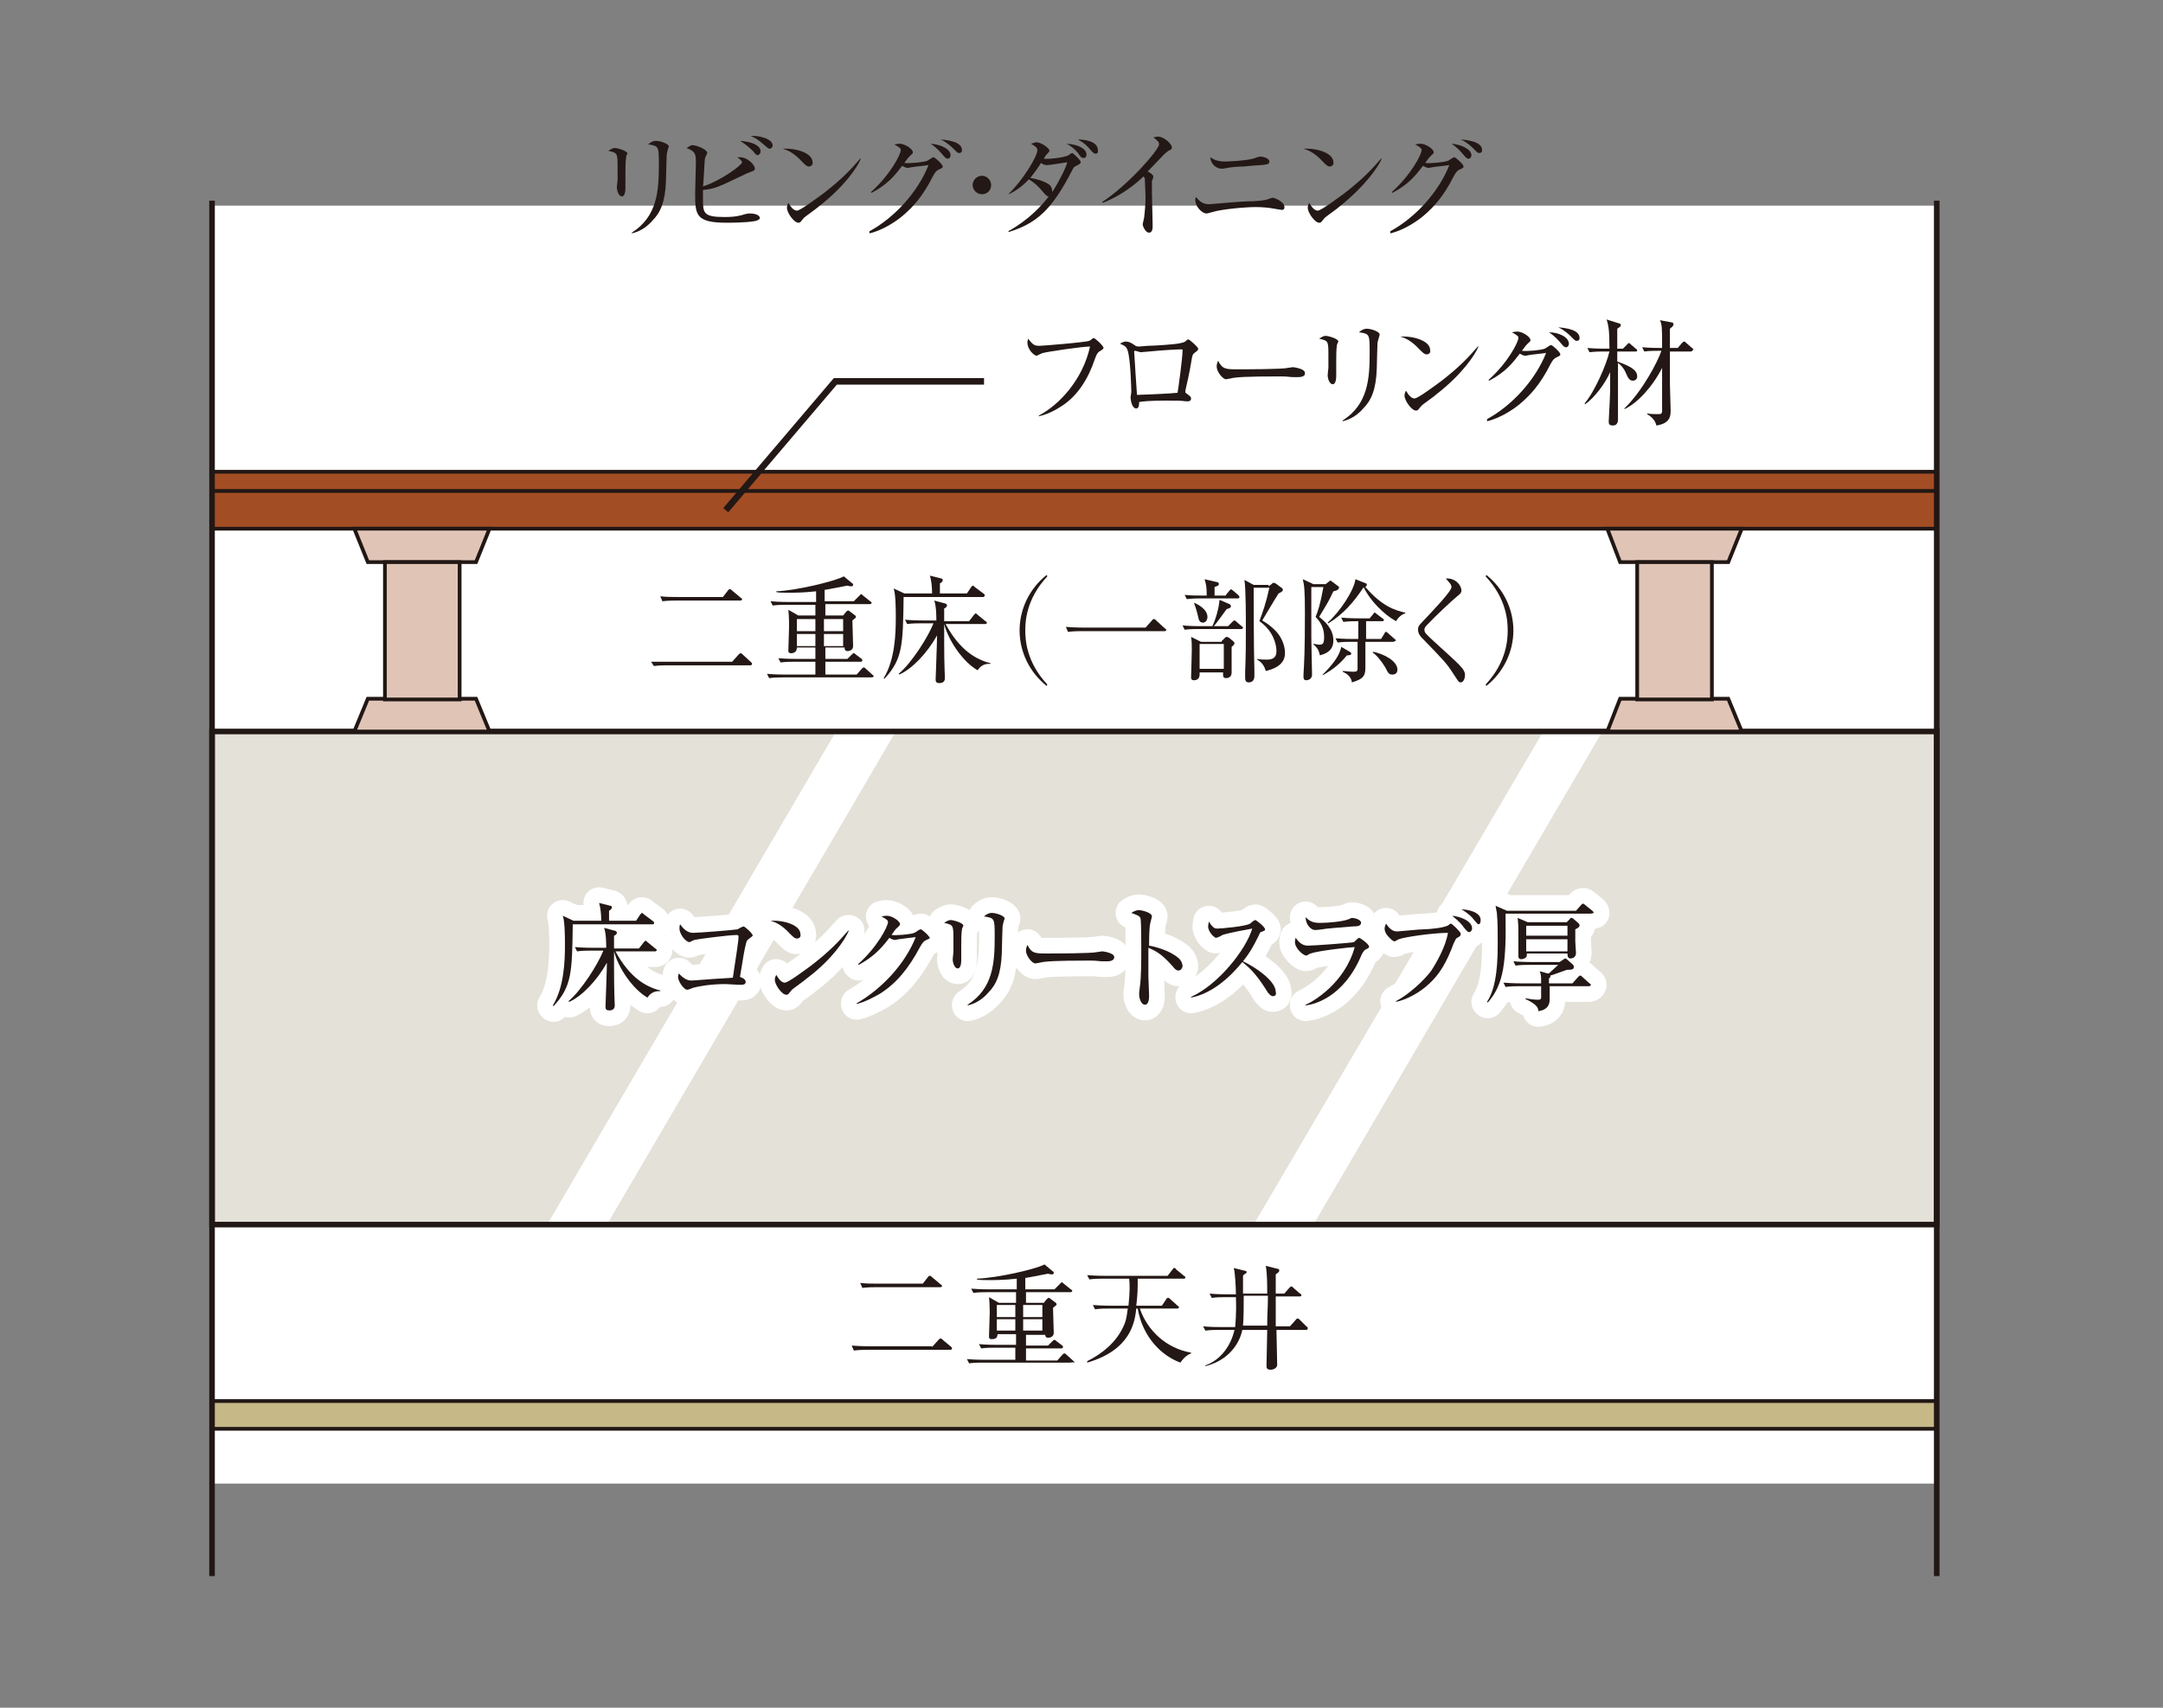 <?xml version="1.0" encoding="utf-8"?>
<!-- Generator: Adobe Illustrator 26.5.3, SVG Export Plug-In . SVG Version: 6.00 Build 0)  -->
<svg version="1.1" xmlns="http://www.w3.org/2000/svg" xmlns:xlink="http://www.w3.org/1999/xlink" x="0px" y="0px"
	 viewBox="0 0 304 240" style="enable-background:new 0 0 304 240;" xml:space="preserve">
<rect x="0" y="0" width="304" height="240" fill="#808080" stroke="none"/>
<style type="text/css">
	.st0{fill:#231815;}
	
		.st1{clip-path:url(#SVGID_00000181767123341293690670000017132052730854718338_);fill:url(#SVGID_00000105387874245896956360000003638859306941522311_);}
	
		.st2{clip-path:url(#SVGID_00000103264164917883859800000017572368211369160353_);fill:url(#SVGID_00000136400448354240376300000016422604407851314864_);}
	
		.st3{clip-path:url(#SVGID_00000124868238702549786410000005554843281865394832_);fill:url(#SVGID_00000119117800197632605980000006670224412796955276_);}
	.st4{fill:#D2D1C3;}
	.st5{fill:#815532;}
	.st6{fill:url(#);}
	.st7{fill:#FFFFFF;}
	.st8{fill:none;stroke:#231815;stroke-width:1.226;}
	.st9{fill:#D2D3D3;}
	.st10{fill:none;stroke:#231815;stroke-width:0.918;}
	.st11{fill:none;stroke:#231815;stroke-width:1.833;}
	.st12{fill:#E5E5E6;}
	.st13{fill:none;stroke:#231815;stroke-width:0.612;}
	.st14{fill:none;stroke:#5D5856;stroke-width:0.735;stroke-miterlimit:10;}
	.st15{fill:url(#SVGID_00000003103226982335217990000006981343855337425588_);stroke:#231815;stroke-width:0.612;}
	.st16{fill:url(#SVGID_00000130622297023054400470000006152846180145586072_);stroke:#231815;stroke-width:0.612;}
	.st17{fill:url(#SVGID_00000145767458025342091840000015740175905762227631_);stroke:#231815;stroke-width:0.612;}
	.st18{fill:none;stroke:#231815;stroke-width:1.058;stroke-miterlimit:10;}
	.st19{fill:#FBEBD9;}
	.st20{fill:none;stroke:#211714;stroke-width:0.606;}
	.st21{fill:#C6E4E2;}
	.st22{fill:#FAE4C4;}
	.st23{fill:#C5D2E9;}
	.st24{fill:#E3DFE5;}
	.st25{fill:#ABA3AF;}
	.st26{fill:#EFEEEE;}
	.st27{fill:#DDD6DB;}
	.st28{fill:#C6BECA;}
	.st29{fill:#D1E3F3;}
	.st30{fill:none;}
	.st31{fill:#AAB6CA;}
	.st32{fill:#FBE9D1;}
	.st33{fill:#D2E9E7;}
	.st34{fill:#D2AC76;}
	.st35{fill:#70AAA9;}
	.st36{fill:#D5BBBA;}
	.st37{fill:#F5D39E;}
	.st38{fill:#9ED0CE;}
	.st39{fill:#FCEBE2;}
	.st40{fill:none;stroke:#231815;stroke-width:0.714;}
	.st41{fill:#E4E1D9;}
	.st42{fill:none;stroke:#211714;stroke-width:0.523;}
	.st43{fill:#A34D24;}
	.st44{fill:#C6B887;}
	.st45{fill:none;stroke:#231815;stroke-width:0.918;}
	.st46{fill:none;stroke:#211714;stroke-width:0.784;}
	.st47{fill:#E0C5B7;}
	.st48{fill:none;stroke:#FFFFFF;stroke-width:4.407;stroke-linejoin:round;}
	.st49{fill:#D2D2D3;stroke:#231815;stroke-width:0.349;}
	.st50{fill:url(#SVGID_00000096764473962958125110000009145851120057180839_);}
	.st51{fill:url(#SVGID_00000000939175534967537380000005043457597953311914_);}
	.st52{fill:url(#SVGID_00000051383707522463905410000005016852886596938157_);}
	.st53{fill:url(#SVGID_00000152957161624533886720000009877591159042131378_);}
	.st54{fill:url(#SVGID_00000016762103944756248220000011324461973508417678_);}
	.st55{fill:url(#SVGID_00000177485081089833198630000016237822941467629733_);}
	.st56{fill:url(#SVGID_00000157996396573802428260000010975737298584919444_);}
	.st57{fill:url(#SVGID_00000068644676760529524550000007908564837427729550_);}
	.st58{fill:url(#SVGID_00000078737483609480233370000009837289229961606544_);}
	.st59{fill:url(#SVGID_00000121274706696694438020000006002426821539881135_);}
	.st60{fill:url(#SVGID_00000116954606669776207350000004023877382429037961_);}
	.st61{fill:url(#SVGID_00000015344414152533330550000009355922676708652702_);}
	.st62{fill:url(#SVGID_00000116938907312425493180000006634760720474464148_);}
	.st63{fill:url(#SVGID_00000053526525988913055580000001362460129895752860_);}
	.st64{fill:url(#SVGID_00000054242973187881785240000017277965604472626842_);}
	.st65{fill:url(#SVGID_00000180369058600580414930000010440308705202053020_);}
	.st66{fill:none;stroke:#4D4947;stroke-width:0.639;}
	.st67{fill:url(#SVGID_00000100359347515260826660000003082520875580696239_);}
	.st68{fill:url(#SVGID_00000039814751628562866810000001201425720556275840_);}
	.st69{fill:url(#SVGID_00000079473063555408282700000006600053054218786220_);}
	.st70{fill:url(#SVGID_00000043450267000013860790000014177182295749351320_);}
	.st71{fill:url(#SVGID_00000135656590525674051660000006768599137537856141_);}
	.st72{fill:url(#SVGID_00000074422796946670589250000006216431037310107053_);}
	.st73{fill:url(#SVGID_00000106143625229475671720000002677958901075958695_);}
	.st74{fill:url(#SVGID_00000165956571423881660720000006774212886473481617_);}
	.st75{fill:url(#SVGID_00000111175867013961183410000000667780005758312091_);}
	.st76{fill:url(#SVGID_00000008844126735578115240000014573674408558001813_);}
	.st77{fill:url(#SVGID_00000166649232721572031190000017017007092996576165_);}
	.st78{fill:url(#SVGID_00000048501119228712755670000007722192800645106576_);}
	.st79{fill:url(#SVGID_00000014620299038943531840000008170143192440383887_);}
	.st80{fill:url(#SVGID_00000040533997538951565160000012084747275292304040_);}
	.st81{fill:url(#SVGID_00000138557871062269039060000009839342813982020238_);}
	.st82{fill:url(#SVGID_00000066493289586067204670000014673797659328284058_);}
	.st83{fill:url(#SVGID_00000059998434155655939240000018290010355126629567_);}
	.st84{fill:url(#SVGID_00000091707674366751021450000004253480810997212310_);}
	.st85{fill:url(#SVGID_00000122683488322155805920000011013421299407614363_);}
	.st86{fill:url(#SVGID_00000011722757877719739960000017888482894617044894_);}
	.st87{fill:url(#SVGID_00000072275229673419424840000005344098049074921356_);}
	.st88{fill:url(#SVGID_00000060744080889082017530000008072510552038696869_);}
	.st89{fill:url(#SVGID_00000159457072831540252030000014416533815458834612_);}
	.st90{fill:url(#SVGID_00000164490300270036502420000007467025698020193449_);}
	.st91{fill:url(#SVGID_00000172417754424806524800000014814235404171997063_);}
	.st92{fill:url(#SVGID_00000091695321773166478050000018262055654947945606_);}
	.st93{fill:url(#SVGID_00000067198558575870033120000001185459955866638241_);}
	.st94{fill:url(#SVGID_00000000920251825417091170000004374096274221868966_);}
	.st95{fill:url(#SVGID_00000050659537614896682840000002037579942444710327_);}
	.st96{fill:url(#SVGID_00000156552004074215037780000006604301186126616495_);}
	.st97{fill:#8F002C;}
	.st98{clip-path:url(#SVGID_00000021108903291146103330000008926844315745768085_);}
	.st99{clip-path:url(#SVGID_00000180350399739939276470000000899671609756320157_);}
	.st100{clip-path:url(#SVGID_00000092430648953847223370000004058100478446950034_);fill:#EFEEEE;}
	.st101{clip-path:url(#SVGID_00000092430648953847223370000004058100478446950034_);fill:none;stroke:#9E9FA0;stroke-width:0.439;}
	.st102{clip-path:url(#SVGID_00000140007592551938578430000014243434381680679611_);}
	.st103{clip-path:url(#SVGID_00000010279282460573821640000006734950105325353600_);fill:#EFEEEE;}
	.st104{clip-path:url(#SVGID_00000010279282460573821640000006734950105325353600_);fill:none;stroke:#9E9FA0;stroke-width:0.439;}
	.st105{fill:none;stroke:#211714;stroke-width:0.695;stroke-linejoin:round;}
	.st106{clip-path:url(#SVGID_00000173883883696843480950000015106268682119721348_);}
	.st107{clip-path:url(#SVGID_00000060004657050082552810000013403401633467260092_);}
	.st108{clip-path:url(#SVGID_00000076571398368739965310000004591711086107099795_);fill:#FFFFFF;}
	.st109{clip-path:url(#SVGID_00000076571398368739965310000004591711086107099795_);fill:none;stroke:#211714;stroke-width:0.439;}
	.st110{clip-path:url(#SVGID_00000176727410092830841150000016364611116288697265_);}
	.st111{clip-path:url(#SVGID_00000127744956831739490500000000083865176162704821_);fill:#FFFFFF;}
	.st112{clip-path:url(#SVGID_00000127744956831739490500000000083865176162704821_);fill:none;stroke:#211714;stroke-width:0.439;}
	.st113{clip-path:url(#SVGID_00000027580998414517350090000015794905564879876524_);}
	.st114{clip-path:url(#SVGID_00000151505246712292459890000014558911382720513426_);fill:#FFFFFF;}
	.st115{clip-path:url(#SVGID_00000151505246712292459890000014558911382720513426_);fill:none;stroke:#211714;stroke-width:0.439;}
	.st116{clip-path:url(#SVGID_00000170992081403424576940000014458843768758413753_);}
	.st117{clip-path:url(#SVGID_00000024723426195734686910000016939853636481557420_);fill:#FFFFFF;}
	.st118{clip-path:url(#SVGID_00000024723426195734686910000016939853636481557420_);fill:none;stroke:#211714;stroke-width:0.439;}
	.st119{fill:none;stroke:#211714;stroke-width:0.695;}
	.st120{clip-path:url(#SVGID_00000042694291560411414350000013610210457443419570_);}
	.st121{clip-path:url(#SVGID_00000152954958194850884210000016045463035772424344_);}
	.st122{clip-path:url(#SVGID_00000014617647949924411690000016341699673862006670_);fill:#EFEEEE;}
	.st123{clip-path:url(#SVGID_00000014617647949924411690000016341699673862006670_);fill:none;stroke:#9E9FA0;stroke-width:0.439;}
	
		.st124{clip-path:url(#SVGID_00000088819963934085262070000018323896257024888966_);fill:url(#SVGID_00000108275453386126126410000002052299908672601788_);}
	.st125{fill:#FCF9CF;}
	
		.st126{clip-path:url(#SVGID_00000150789635620147218170000017131933055118088344_);fill:url(#SVGID_00000168821257414381531760000007504874349129064334_);}
	.st127{fill:none;stroke:#231815;stroke-width:0.784;}
	.st128{fill:#E99213;}
	.st129{fill:#9E9FA0;}
	.st130{fill:none;stroke:#211714;stroke-width:0.543;}
	.st131{fill:#DBDCDC;}
	.st132{fill:none;stroke:#211714;stroke-width:0.489;}
	.st133{fill:#113770;}
</style>
<g id="レイヤー_1">
</g>
<g id="レイヤー_2">
</g>
<g id="レイヤー_3">
	<g>
		<g>
			<rect x="29.6" y="28.9" class="st7" width="242.6" height="179.6"/>
			<rect x="29.8" y="78.8" class="st7" width="242.4" height="87.4"/>
			<rect x="29.8" y="102.8" class="st41" width="242.4" height="69.3"/>
			<rect x="29.8" y="102.8" class="st42" width="242.4" height="69.3"/>
			<rect x="29.8" y="66.3" class="st43" width="242.4" height="8"/>
			<rect x="29.8" y="66.3" class="st42" width="242.4" height="8"/>
			<rect x="29.8" y="196.9" class="st44" width="242.4" height="3.9"/>
			<rect x="29.8" y="196.9" class="st42" width="242.4" height="3.9"/>
			<polygon class="st7" points="85.3,172.1 125.9,102.8 117.5,102.8 76.9,172.1 			"/>
			<polygon class="st7" points="184.6,172.1 225.2,102.8 216.9,102.8 176.2,172.1 			"/>
			<polyline class="st45" points="102,71.7 117.4,53.6 138.3,53.6 			"/>
			<rect x="29.8" y="102.8" class="st46" width="242.4" height="69.3"/>
			<line class="st46" x1="272.2" y1="221.5" x2="272.2" y2="28.2"/>
			<line class="st46" x1="29.8" y1="28.2" x2="29.8" y2="221.5"/>
			<polygon class="st47" points="66.9,79 68.8,74.3 49.8,74.3 51.7,79 			"/>
			<polygon class="st42" points="66.9,79 68.8,74.3 49.8,74.3 51.7,79 			"/>
			<polygon class="st47" points="51.7,98.2 49.8,102.8 68.8,102.8 66.9,98.2 			"/>
			<polygon class="st42" points="51.7,98.2 49.8,102.8 68.8,102.8 66.9,98.2 			"/>
			<rect x="54.1" y="79" class="st47" width="10.5" height="19.3"/>
			<rect x="54.1" y="79" class="st42" width="10.5" height="19.3"/>
			<polygon class="st47" points="242.9,79 244.8,74.3 225.9,74.3 227.7,79 			"/>
			<polygon class="st42" points="242.9,79 244.8,74.3 225.9,74.3 227.7,79 			"/>
			<polygon class="st47" points="227.7,98.2 225.9,102.8 244.8,102.8 242.9,98.2 			"/>
			<polygon class="st42" points="227.7,98.2 225.9,102.8 244.8,102.8 242.9,98.2 			"/>
			<rect x="230.1" y="79" class="st47" width="10.5" height="19.3"/>
			<rect x="230.1" y="79" class="st42" width="10.5" height="19.3"/>
			<line class="st42" x1="272.2" y1="69" x2="29.8" y2="69"/>
			<g>
				<path class="st0" d="M154.5,49.4c-0.3,0.2-0.4,0.5-0.6,1c-0.9,2.7-2.4,5.3-4.9,6.8c-1.4,0.9-2.5,1.2-3,1.3l0-0.1
					c2.9-1.5,6.2-5.1,7.2-9.7c-1.1,0-5.8,0.7-6.6,0.9c-0.1,0-0.9,0.4-0.9,0.4c-0.3,0-1.3-0.8-1.3-1.9c0-0.2,0.1-0.4,0.1-0.5
					c0.7,0.9,0.9,1,1.6,1c0.5,0,6.5-0.5,7-0.7c0.1,0,0.5-0.4,0.6-0.4c0.2,0,1.4,1.1,1.4,1.4C155,49.1,155,49.1,154.5,49.4z"/>
				<path class="st0" d="M168,49.5c-0.4,0.3-0.4,0.3-0.6,1.5c-0.2,1.3-0.6,3-0.8,3.9c0,0,0,0.1,0,0.2c0,0.1,0,0.1,0.3,0.3
					c0.4,0.3,0.5,0.4,0.5,0.6c0,0.4-0.4,0.4-0.4,0.4c-0.1,0-0.2,0-0.3,0c-0.8-0.1-1.1-0.1-2.9-0.1c-2,0-3.2,0.1-3.7,0.2
					c0,0.3,0,0.9-0.4,0.9c-0.6,0-0.8-1.1-0.8-1.6c0-0.1,0.1-0.6,0.1-0.7c0-0.4-0.1-4.5-0.5-5.8c-0.2-0.6-0.4-0.7-1.1-1
					c0.2-0.1,0.5-0.3,0.8-0.3c0.4,0,0.7,0.1,1.4,0.6c0.2,0.1,0.4,0.1,0.5,0.1c0.2,0,1-0.1,1.2-0.1c0.8,0,4.1-0.2,4.7-0.4
					c0.5-0.1,0.6-0.2,0.8-0.4c0.1-0.1,0.2-0.1,0.2-0.1c0.2,0,1.4,1.1,1.4,1.3C168.4,49.2,168.3,49.3,168,49.5z M166,49.1
					c-0.5,0-2.5,0.1-4.5,0.3c-0.2,0-1,0.1-1.2,0.1c-0.1,0-0.6-0.2-0.8-0.2c0,0-0.1,0-0.1,0.1c0,0.3,0.4,6.1,0.4,6.1
					c0.5,0,5-0.2,5.7-0.3c0.1-0.5,0.7-4.9,0.7-5.9C166.3,49.2,166.2,49.1,166,49.1z"/>
				<path class="st0" d="M182.4,53c-0.1,0-0.5,0-0.6,0c-0.6,0-0.7-0.1-1.8-0.1c-4.9,0-6.4,0.1-7.1,0.3c0,0-0.6,0.1-0.6,0.1
					c-0.4,0-1.3-1-1.3-1.8c0-0.1,0-0.4,0.2-0.8c0.6,1.2,1.1,1.2,2.7,1.2c1.1,0,6.4,0,7.1-0.2c0.1,0,0.6-0.1,0.7-0.1
					c0.1,0,1.7,0.2,1.7,0.8C183.5,53,182.6,53,182.4,53z"/>
				<path class="st0" d="M187.9,48.5c-0.1,0.5-0.1,1.9-0.1,2.4c0,0.3,0,1.6,0,1.9c0,0.2,0,1.2-0.5,1.2c-0.4,0-0.7-0.7-0.7-1.3
					c0-0.2,0.1-0.9,0.1-1c0-0.3,0-0.8,0-1.7c0-2.1,0-2.1-1.3-2.4c0.3-0.2,0.6-0.4,0.9-0.4c0.4,0,1.8,0.4,1.8,0.8
					C188.1,48,187.9,48.4,187.9,48.5z M193.6,48.2c0,0.2-0.1,3-0.1,3.6c-0.1,3-0.8,4.5-1.9,5.6c-1.2,1.4-2.5,1.7-2.9,1.8l0-0.1
					c3.6-2.3,3.8-5.9,3.8-9.6c0-2.5,0-2.6-1.5-2.8c0.2-0.2,0.6-0.5,1.1-0.5c0.6,0,1.8,0.4,1.8,0.8C193.9,47.2,193.6,48,193.6,48.2z"
					/>
				<path class="st0" d="M200.5,49.8c-0.3,0-0.5-0.2-1-0.7c-1.1-1.2-2-1.6-2.7-1.8c1.9-0.1,4.2,0.6,4.2,1.9
					C201.1,49.5,200.9,49.8,200.5,49.8z M201.9,55.4c-0.3,0.3-1.9,1.4-2.1,1.6c-0.1,0.1-0.4,0.5-0.5,0.6c-0.1,0.1-0.2,0.1-0.3,0.1
					c-0.6,0-1.6-1.4-1.6-2.1c0-0.3,0.1-0.5,0.2-0.7c0.4,0.7,0.8,1.1,1.2,1.1c0.5,0,3-1.9,3.7-2.4c2.6-2,3.9-3.4,5.2-4.9l0.1,0
					C207.3,49.9,205.5,52.6,201.9,55.4z"/>
				<path class="st0" d="M209,58.9c3.5-1.9,6.8-5.5,8.3-9.3c-0.6,0.1-1.8,0.2-2.4,0.3c-0.1,0-0.4,0.1-0.5,0.1
					c-0.3,0-0.6-0.2-0.8-0.3c-1,1.3-2,2.6-4.3,3.8l-0.1-0.1c2.7-2.4,4.2-5.3,4.2-5.9c0-0.2,0-0.3-0.9-0.8c0.4-0.1,0.7-0.1,0.8-0.1
					c0.6,0,1.8,0.7,1.8,1.2c0,0.2-0.1,0.2-0.4,0.5c-0.2,0.2-0.3,0.3-0.8,1c0.7,0.1,2.8-0.1,3.2-0.3c0.1,0,0.7-0.5,0.9-0.5
					s1.3,1,1.3,1.3c0,0.1,0,0.2-0.5,0.4c-0.4,0.2-0.5,0.3-0.9,1c-1.4,2.8-2.8,4.3-4.2,5.5c-0.7,0.6-2.6,2-4.7,2.5L209,58.9z
					 M220.5,48.3c0,0.2-0.1,0.5-0.4,0.5c-0.2,0-0.3-0.1-0.5-0.3c-0.6-0.7-1-1.2-1.9-1.8C219.1,46.7,220.5,47.4,220.5,48.3z
					 M222,47.5c0,0.4-0.3,0.4-0.4,0.4c-0.2,0-0.2,0-0.9-0.7c-0.1-0.1-0.8-0.8-1.7-1.2C220.3,46.1,222,46.4,222,47.5z"/>
				<path class="st0" d="M229.9,49.4h-2.6v1.4c1.6,0.6,2.8,1.1,2.8,2.1c0,0.4-0.3,0.6-0.6,0.6c-0.5,0-0.7-0.4-1-1.1
					s-0.7-1.1-1.1-1.4v3.4c0,1.2,0,3.3,0,4.5c0,0.2,0,0.9-0.7,0.9c-0.6,0-0.6-0.3-0.6-0.6c0,0,0.2-3.8,0.2-4.5c0-0.8,0-1.6,0-2.4
					c-0.7,1.6-2.2,3.6-3.5,4.5l-0.1-0.1c1.4-1.6,3.1-5.5,3.5-7.3h-0.9c-0.3,0-1.1,0-1.9,0.1l-0.3-0.6c1,0.1,2,0.1,2.5,0.1h0.6
					c0-2.4-0.1-3.2-0.4-4.1l1.6,0.5c0.4,0.1,0.4,0.2,0.4,0.3c0,0.2-0.1,0.2-0.5,0.5c0,0.5,0,2.4,0,2.8h0.8l0.6-0.6
					c0.1-0.1,0.2-0.2,0.2-0.2c0.1,0,0.2,0.1,0.3,0.2l0.7,0.6c0.1,0.1,0.2,0.1,0.2,0.2C230.1,49.4,230,49.4,229.9,49.4z M237.6,49.4
					h-2.9c0,3.3,0,3.6,0,4.6c0,0.6,0.1,3.1,0.1,3.6c0,0.8,0,1.9-2,2.2c-0.1-0.4-0.3-1-1.3-1.6v-0.1c0.4,0.1,1.2,0.1,1.5,0.1
					c0.4,0,0.5,0,0.6-0.3c0-0.3,0-2,0-2.4c0-1,0-2,0-3.8c-1.3,2.6-3.5,5-5.3,5.8l0-0.1c2.6-2.5,4.8-6.8,5.2-8.1H233
					c-0.4,0-1.2,0-1.9,0.1l-0.3-0.6c1.1,0.1,2.3,0.1,2.5,0.1h0.3c0-2.9,0-3.2-0.3-3.9l1.6,0.3c0.2,0,0.3,0.1,0.3,0.3
					c0,0.1,0,0.2-0.5,0.6c0,0.4,0,2.3,0,2.7h1.1l0.6-0.7c0.1-0.1,0.2-0.2,0.3-0.2c0.1,0,0.1,0,0.3,0.2l0.8,0.7
					c0.1,0.1,0.2,0.1,0.2,0.2C237.8,49.4,237.7,49.4,237.6,49.4z"/>
			</g>
			<g>
				<path class="st0" d="M88,22.1c-0.1,0.5-0.1,1.9-0.1,2.4c0,0.3,0,1.6,0,1.9c0,0.2,0,1.2-0.5,1.2c-0.4,0-0.7-0.7-0.7-1.3
					c0-0.2,0.1-0.9,0.1-1c0-0.3,0-0.8,0-1.7c0-2.1,0-2.1-1.3-2.4c0.3-0.2,0.6-0.4,0.9-0.4c0.4,0,1.8,0.4,1.8,0.8
					C88.1,21.6,88,22,88,22.1z M93.7,21.8c0,0.2-0.1,3-0.1,3.6c-0.1,3-0.8,4.5-1.9,5.6c-1.2,1.4-2.5,1.7-2.9,1.8l0-0.1
					c3.6-2.3,3.8-5.9,3.8-9.6c0-2.5,0-2.6-1.5-2.8c0.2-0.2,0.6-0.5,1.1-0.5c0.6,0,1.8,0.4,1.8,0.8C93.9,20.8,93.7,21.6,93.7,21.8z"
					/>
				<path class="st0" d="M105.9,31.1c-1.2,0.2-3.3,0.2-3.8,0.2c-4.3,0-4.4-1.1-4.4-4.1c0-0.7,0.1-3.6,0.1-4.2c0-1.3,0-1.7-1.3-2.2
					c0.5-0.3,0.6-0.4,0.8-0.4c0.6,0,2.1,0.6,2.1,1.1c0,0.1-0.3,0.6-0.3,0.7c-0.1,0.3-0.2,3.5-0.3,4c2.5-0.8,5.5-3,5.5-3.4
					c0-0.2-0.5-0.6-0.7-0.7c0.2,0,0.2,0,0.4,0c1.1,0,2.1,1.1,2.1,1.6c0,0.2-0.1,0.3-0.7,0.5c-0.2,0.1-0.3,0.1-0.5,0.2
					c-3.8,1.8-4.2,2.1-6.1,2.3c0,0.3,0,0.7,0,1.2c0,2,0,2.6,3,2.6c1.6,0,2.3-0.2,2.9-0.4c0.4-0.1,0.5-0.1,0.7-0.1
					c0.4,0,1.4,0.1,1.4,0.7C106.7,30.9,106.2,31.1,105.9,31.1z M106.5,21.8c-0.2,0-0.3-0.1-0.7-0.6c-0.6-0.6-1.4-1.2-1.8-1.4
					c1.6,0.1,2.9,0.6,2.9,1.5C106.9,21.5,106.7,21.8,106.5,21.8z M108.2,20.9c-0.2,0-0.3-0.1-1-0.7c-0.7-0.6-1-0.8-1.7-1.1
					c0.2,0,0.2,0,0.4,0c0.6,0,2.7,0.3,2.7,1.4C108.6,20.6,108.4,20.9,108.2,20.9z"/>
				<path class="st0" d="M113.7,23.4c-0.3,0-0.5-0.2-1-0.7c-1.1-1.2-2-1.6-2.7-1.8c1.9-0.1,4.2,0.6,4.2,1.9
					C114.3,23.1,114,23.4,113.7,23.4z M115.1,29c-0.3,0.3-1.9,1.4-2.1,1.6c-0.1,0.1-0.4,0.5-0.5,0.6c-0.1,0.1-0.2,0.1-0.3,0.1
					c-0.6,0-1.6-1.4-1.6-2.1c0-0.3,0.1-0.5,0.2-0.7c0.4,0.7,0.8,1.1,1.2,1.1c0.5,0,3-1.9,3.7-2.4c2.6-2,3.9-3.4,5.2-4.9l0.1,0
					C120.5,23.5,118.7,26.2,115.1,29z"/>
				<path class="st0" d="M122.2,32.5c3.5-1.9,6.8-5.5,8.3-9.3c-0.6,0.1-1.8,0.2-2.4,0.3c-0.1,0-0.4,0.1-0.5,0.1
					c-0.3,0-0.6-0.2-0.8-0.3c-1,1.3-2,2.6-4.3,3.8l-0.1-0.1c2.7-2.4,4.2-5.3,4.2-5.9c0-0.2,0-0.3-0.9-0.8c0.4-0.1,0.7-0.1,0.8-0.1
					c0.6,0,1.8,0.7,1.8,1.2c0,0.2-0.1,0.2-0.4,0.5c-0.2,0.2-0.3,0.3-0.8,1c0.7,0.1,2.8-0.1,3.2-0.3c0.1,0,0.7-0.5,0.9-0.5
					s1.3,1,1.3,1.3c0,0.1,0,0.2-0.5,0.4c-0.4,0.2-0.5,0.3-0.9,1c-1.4,2.8-2.8,4.3-4.2,5.5c-0.7,0.6-2.6,2-4.7,2.5L122.2,32.5z
					 M133.6,21.8c0,0.2-0.1,0.5-0.4,0.5c-0.2,0-0.3-0.1-0.5-0.3c-0.6-0.7-1-1.2-1.9-1.8C132.3,20.3,133.6,21,133.6,21.8z
					 M135.2,21.1c0,0.4-0.3,0.4-0.4,0.4c-0.2,0-0.2,0-0.9-0.7c-0.1-0.1-0.8-0.8-1.7-1.2C133.5,19.7,135.2,20,135.2,21.1z"/>
				<path class="st0" d="M138,27.3c-0.7,0-1.3-0.6-1.3-1.3c0-0.7,0.6-1.3,1.3-1.3c0.7,0,1.3,0.6,1.3,1.3
					C139.3,26.8,138.7,27.3,138,27.3z"/>
				<path class="st0" d="M151.3,23.3c-0.3,0.1-0.4,0.2-0.6,0.6c-2.9,5.7-5.1,7.5-8.9,8.7l-0.1-0.1c2.9-1.6,4.7-3.6,5.7-4.9
					c-0.1,0-0.3,0-0.7-0.5c-0.6-0.7-1-1.2-2.1-1.9c-1.1,1.2-2.2,1.8-2.8,2.1l0-0.1c1.9-1.8,4-5.2,4-6.1c0-0.4-0.4-0.6-0.9-0.9
					c0.4-0.1,0.6-0.2,0.8-0.2c0.6,0,1.8,0.8,1.8,1.2c0,0.1-0.1,0.2-0.3,0.4c-0.2,0.2-0.2,0.2-0.5,0.7c0.4,0.1,2.8-0.1,3.5-0.5
					c0,0,0.4-0.3,0.5-0.3c0.1,0,1.2,1,1.2,1.3C151.8,23.1,151.6,23.1,151.3,23.3z M147.2,23.2c-0.2,0-0.5,0-0.9-0.3
					c-0.2,0.4-1,1.5-1.5,2.1c0.6,0.1,1.9,0.4,2.6,0.9c0.3,0.2,0.5,0.6,0.5,1.1c1-1.6,1.9-3.4,2.1-4.2
					C149.4,22.9,147.5,23.2,147.2,23.2z M152.3,22.2c-0.3,0-0.4-0.1-0.8-0.7c-0.5-0.6-1-1-1.6-1.3c1.8,0.1,2.8,0.8,2.8,1.5
					C152.7,22,152.6,22.2,152.3,22.2z M154,21.6c-0.1,0-0.3,0-0.7-0.5c-0.5-0.6-0.9-1-1.8-1.5c0.8,0,2.8,0.2,2.8,1.5
					C154.4,21.4,154.2,21.6,154,21.6z"/>
				<path class="st0" d="M164.2,21.2c-0.1,0.1-0.3,0.2-0.6,0.5c-0.1,0.1-2,2.1-2.3,2.4c0.3,0.1,0.8,0.5,0.8,0.7
					c0,0.1-0.1,0.5-0.2,0.6c0,0.1,0,1.3,0,1.7c0,0.7,0.1,3.9,0.1,4.6c0,0.3,0,1-0.5,1c-0.5,0-0.9-0.9-0.9-1.2c0-0.1,0.2-0.8,0.2-0.9
					c0.1-0.8,0.2-2,0.2-2.9c0-0.6-0.1-2.3-0.1-2.6c0-0.1-0.1-0.2-0.2-0.3c-1,1-3.1,2.7-5.7,3.7l-0.1-0.1c3.8-2.5,8-7.4,8-8.1
					c0-0.4-0.2-0.5-0.8-1c0.2,0,0.4-0.1,0.6-0.1c1,0,2,1.1,2,1.5C164.7,20.9,164.7,21,164.2,21.2z"/>
				<path class="st0" d="M180.2,29.5c0,0-0.8-0.1-1.3-0.2c-0.5-0.1-1.5-0.2-2.4-0.2c-1.5,0-4.8,0.3-6.1,0.7
					c-0.7,0.2-0.7,0.2-0.9,0.2c-0.4,0-1.5-0.8-1.5-1.9c0-0.2,0-0.3,0.1-0.4c0.6,0.7,1,1,1.9,1c0.1,0,4.5-0.4,5.3-0.4
					c1,0,2.4-0.1,2.9-0.3c0.5-0.2,0.6-0.2,0.7-0.2c0.3,0,1.6,0.6,1.6,1.2C180.6,29.3,180.4,29.5,180.2,29.5z M177.3,23.2
					c-0.4,0-1.6,0.1-2.5,0.2c-0.9,0-1.9,0.1-2.9,0.3c-0.1,0-0.2,0-0.3,0c-0.4,0-1.4-0.4-1.5-1.6c0.3,0.2,0.9,0.6,2,0.6
					c0.5,0,2.9-0.1,4-0.4c0.1,0,0.8-0.3,1-0.3c0.3,0,1.3,0.2,1.3,0.7C178.4,23.1,178.1,23.1,177.3,23.2z"/>
				<path class="st0" d="M186.9,23.4c-0.3,0-0.5-0.2-1-0.7c-1.1-1.2-2-1.6-2.7-1.8c1.9-0.1,4.2,0.6,4.2,1.9
					C187.5,23.1,187.2,23.4,186.9,23.4z M188.3,29c-0.3,0.3-1.9,1.4-2.1,1.6c-0.1,0.1-0.4,0.5-0.5,0.6c-0.1,0.1-0.2,0.1-0.3,0.1
					c-0.6,0-1.6-1.4-1.6-2.1c0-0.3,0.1-0.5,0.2-0.7c0.4,0.7,0.8,1.1,1.2,1.1c0.5,0,3-1.9,3.7-2.4c2.6-2,3.9-3.4,5.2-4.9l0.1,0
					C193.7,23.5,191.8,26.2,188.3,29z"/>
				<path class="st0" d="M195.4,32.5c3.5-1.9,6.8-5.5,8.3-9.3c-0.6,0.1-1.8,0.2-2.4,0.3c-0.1,0-0.4,0.1-0.5,0.1
					c-0.3,0-0.6-0.2-0.8-0.3c-1,1.3-2,2.6-4.3,3.8l-0.1-0.1c2.7-2.4,4.2-5.3,4.2-5.9c0-0.2,0-0.3-0.9-0.8c0.4-0.1,0.7-0.1,0.8-0.1
					c0.6,0,1.8,0.7,1.8,1.2c0,0.2-0.1,0.2-0.4,0.5c-0.2,0.2-0.3,0.3-0.8,1c0.7,0.1,2.8-0.1,3.2-0.3c0.1,0,0.7-0.5,0.9-0.5
					s1.3,1,1.3,1.3c0,0.1,0,0.2-0.5,0.4c-0.4,0.2-0.5,0.3-0.9,1c-1.4,2.8-2.8,4.3-4.2,5.5c-0.7,0.6-2.6,2-4.7,2.5L195.4,32.5z
					 M206.8,21.8c0,0.2-0.1,0.5-0.4,0.5c-0.2,0-0.3-0.1-0.5-0.3c-0.6-0.7-1-1.2-1.9-1.8C205.4,20.3,206.8,21,206.8,21.8z
					 M208.3,21.1c0,0.4-0.3,0.4-0.4,0.4c-0.2,0-0.2,0-0.9-0.7c-0.1-0.1-0.8-0.8-1.7-1.2C206.6,19.7,208.3,20,208.3,21.1z"/>
			</g>
			<g>
				<path class="st0" d="M131,189.3l0.9-1c0.1-0.1,0.2-0.2,0.3-0.2c0.1,0,0.2,0.1,0.3,0.2l1.2,1c0.1,0.1,0.1,0.2,0.1,0.2
					c0,0.1-0.1,0.2-0.2,0.2h-11.7c-0.3,0-1.1,0-1.9,0.1l-0.3-0.7c1.2,0.1,2.2,0.1,2.5,0.1H131z M129.7,180.4l0.7-0.9
					c0.1-0.1,0.1-0.2,0.3-0.2c0.1,0,0.2,0.1,0.3,0.2l1.2,1c0.1,0.1,0.2,0.1,0.2,0.2c0,0.2-0.2,0.2-0.3,0.2h-9c-0.2,0-1.2,0-1.9,0.1
					l-0.3-0.7c0.8,0.1,1.7,0.1,2.5,0.1H129.7z"/>
				<path class="st0" d="M150.4,191.5h-12.3c-0.4,0-1.2,0-1.9,0.1l-0.3-0.6c1.1,0.1,2.3,0.1,2.5,0.1h4.3v-1.7h-2.9
					c-0.4,0-1.2,0-1.9,0.1l-0.3-0.6c1.1,0.1,2.3,0.1,2.5,0.1h2.7v-1.5h-2.6c0,0.6-0.4,0.7-0.8,0.7c-0.4,0-0.4-0.2-0.4-0.4
					c0-0.5,0.1-2.8,0.1-3.3c0-0.3,0-1.4-0.1-2.2l1.4,0.8h2.4v-1.5h-4.1c-0.4,0-1.2,0-1.9,0.1l-0.3-0.6c1.1,0.1,2.3,0.1,2.5,0.1h3.9
					v-1.5c-1.8,0.2-3.1,0.2-3.8,0.2c-0.9,0-1.5,0-1.8-0.1v-0.1c2.8-0.1,8.2-1.3,9.5-2l1.2,1c0.1,0,0.1,0.1,0.1,0.2
					c0,0.1-0.1,0.2-0.2,0.2c-0.1,0-0.3,0-0.6-0.1c-1.6,0.3-2.5,0.5-3.2,0.6v1.6h4.1l0.8-0.8c0.1-0.1,0.2-0.2,0.2-0.2
					c0.1,0,0.2,0.1,0.3,0.2l1,0.8c0.1,0.1,0.2,0.1,0.2,0.2c0,0.1-0.1,0.2-0.2,0.2h-6.3v1.5h2.5l0.4-0.5c0.1-0.1,0.2-0.2,0.3-0.2
					c0.1,0,0.2,0.1,0.2,0.1l0.8,0.6c0,0,0.1,0.1,0.1,0.2c0,0.1-0.1,0.2-0.5,0.5c0,0.6,0.1,3,0.1,3.5c0,0.5-0.4,0.7-0.8,0.7
					c-0.3,0-0.4-0.2-0.4-0.4h-2.7v1.5h3.1l0.6-0.6c0.1-0.1,0.2-0.2,0.3-0.2c0.1,0,0.2,0.1,0.3,0.2l0.8,0.6c0.1,0.1,0.1,0.2,0.1,0.2
					c0,0.1-0.1,0.2-0.2,0.2h-5v1.7h4.4l0.7-0.8c0.1-0.1,0.2-0.2,0.3-0.2c0.1,0,0.2,0.1,0.3,0.2l1,0.9c0.1,0.1,0.1,0.1,0.1,0.2
					C150.7,191.4,150.6,191.5,150.4,191.5z M142.7,183.4h-2.6v1.7h2.6V183.4z M142.7,185.4h-2.6v1.6h2.6V185.4z M146.5,183.4h-2.7
					v1.7h2.7V183.4z M146.5,185.4h-2.7v1.6h2.7V185.4z"/>
				<path class="st0" d="M163.3,183.5l0.6-0.9c0.1-0.2,0.2-0.2,0.3-0.2c0.1,0,0.2,0.1,0.3,0.2l1,0.9c0.1,0.1,0.2,0.1,0.2,0.2
					c0,0.1-0.1,0.2-0.2,0.2h-5.3c1.1,3.2,3.8,5.6,7.2,6.2v0.1c-0.8,0.3-1.3,1-1.5,1.3c-2.7-1-5.3-3.6-6-7.6h-0.2
					c-0.2,1.8-0.7,5.8-6.9,7.6l0-0.2c2.2-1.1,4.1-2.7,5.1-4.9c0.4-0.8,0.5-1.7,0.6-2.5h-2.7c-0.4,0-1.2,0-1.9,0.1l-0.3-0.6
					c1.1,0.1,2.3,0.1,2.5,0.1h2.5c0.2-1.8,0.2-3.1,0.1-3.8h-3.7c-0.2,0-1.2,0-1.9,0.1l-0.3-0.6c1.1,0.1,2.3,0.1,2.5,0.1h8.8l0.7-0.9
					c0.1-0.1,0.1-0.2,0.2-0.2c0.1,0,0.2,0,0.3,0.2l1.1,0.9c0.1,0.1,0.2,0.1,0.2,0.2c0,0.2-0.1,0.2-0.3,0.2h-6.4c0,1.4,0,2.2-0.2,3.8
					H163.3z"/>
				<path class="st0" d="M178.1,181.7c0-1.3,0-2.6-0.2-3.8l1.6,0.4c0.2,0,0.3,0.1,0.3,0.3c0,0.1-0.2,0.3-0.5,0.5c0,0.5,0,0.5,0,1
					v1.7h1.2l0.7-0.8c0.1-0.1,0.2-0.2,0.3-0.2c0.1,0,0.2,0.1,0.3,0.2l0.9,0.8c0.1,0,0.2,0.1,0.2,0.2c0,0.2-0.1,0.2-0.3,0.2h-3.3
					c0,0.4,0,2.4,0,2.8c0,0.2,0,0.9,0,1.4h2l0.8-0.9c0.1-0.1,0.1-0.2,0.3-0.2c0.1,0,0.2,0.1,0.3,0.2l0.9,0.9c0.1,0,0.2,0.2,0.2,0.3
					c0,0.1-0.1,0.2-0.2,0.2h-4.2c0,1.1,0.1,3.8,0.1,4.9c0,0.5-0.6,0.7-0.9,0.7c-0.6,0-0.6-0.3-0.6-0.6c0-0.4,0.1-4.2,0.1-5h-3.5
					c-0.4,2-2,4.3-5.2,5.1l0-0.1c2.2-0.8,3.6-2.8,4.1-5h-2.2c-0.3,0-1.1,0-1.9,0.1l-0.3-0.6c1,0.1,2,0.1,2.5,0.1h2
					c0-0.3,0.2-1.7,0.1-4.2h-1.5c-0.4,0-1.2,0-1.9,0.1l-0.3-0.6c1.1,0.1,2.3,0.1,2.5,0.1h1.2c0-0.8-0.1-3-0.3-3.7l1.6,0.4
					c0.1,0,0.2,0,0.2,0.2c0,0.1-0.1,0.2-0.2,0.2c-0.1,0.1-0.2,0.1-0.3,0.3c0,1.9,0,2.1,0,2.5H178.1z M174.8,182.1c0,1,0,3.2-0.1,4.2
					h3.4c0-1.9,0.1-2.3,0.1-4.2H174.8z"/>
			</g>
			<g>
				<path class="st0" d="M102.9,93l0.9-1c0.1-0.1,0.2-0.2,0.3-0.2c0.1,0,0.2,0.1,0.3,0.2l1.2,1.1c0.1,0.1,0.1,0.2,0.1,0.2
					c0,0.1-0.1,0.2-0.2,0.2H93.8c-0.3,0-1.1,0-1.9,0.1L91.5,93C92.7,93,93.7,93,94,93H102.9z M101.6,83.9l0.7-0.9
					c0.1-0.1,0.1-0.2,0.3-0.2c0.1,0,0.2,0.1,0.3,0.2l1.2,1c0.1,0.1,0.2,0.1,0.2,0.2c0,0.2-0.2,0.2-0.3,0.2h-9c-0.2,0-1.2,0-1.9,0.1
					l-0.3-0.7c0.8,0.1,1.7,0.1,2.5,0.1H101.6z"/>
				<path class="st0" d="M122.3,95.2H110c-0.4,0-1.2,0-1.9,0.1l-0.3-0.6c1.1,0.1,2.3,0.1,2.5,0.1h4.3v-1.8h-3c-0.4,0-1.2,0-1.9,0.1
					l-0.3-0.6c1.1,0.1,2.3,0.1,2.5,0.1h2.7v-1.6H112c0,0.6-0.4,0.8-0.8,0.8c-0.4,0-0.4-0.2-0.4-0.4c0-0.5,0.1-2.8,0.1-3.4
					c0-0.3,0-1.4-0.1-2.3l1.4,0.8h2.4V85h-4.1c-0.4,0-1.2,0-1.9,0.1l-0.3-0.6c1.1,0.1,2.3,0.1,2.5,0.1h3.9v-1.5
					c-1.8,0.2-3.1,0.2-3.8,0.2c-0.9,0-1.5,0-1.8-0.1v-0.1c2.8-0.1,8.2-1.4,9.5-2.1l1.2,1c0.1,0,0.1,0.1,0.1,0.2
					c0,0.1-0.1,0.2-0.2,0.2c-0.1,0-0.3,0-0.6-0.1c-1.6,0.3-2.5,0.5-3.2,0.6v1.6h4.1l0.8-0.8c0.1-0.1,0.2-0.2,0.2-0.2
					c0.1,0,0.2,0.1,0.3,0.2l1,0.8c0.1,0.1,0.2,0.1,0.2,0.2c0,0.1-0.1,0.2-0.2,0.2h-6.3v1.6h2.5l0.4-0.5c0.1-0.1,0.2-0.2,0.3-0.2
					c0.1,0,0.2,0.1,0.2,0.1l0.8,0.6c0,0,0.1,0.1,0.1,0.2c0,0.1-0.1,0.2-0.5,0.5c0,0.6,0.1,3,0.1,3.6c0,0.5-0.4,0.7-0.8,0.7
					c-0.3,0-0.4-0.2-0.4-0.5h-2.7v1.6h3.1l0.6-0.6c0.1-0.1,0.2-0.2,0.3-0.2c0.1,0,0.2,0.1,0.3,0.2l0.8,0.6c0.1,0.1,0.1,0.2,0.1,0.2
					c0,0.1-0.1,0.2-0.2,0.2h-5v1.8h4.4l0.7-0.8c0.1-0.1,0.2-0.2,0.3-0.2c0.1,0,0.2,0.1,0.3,0.2l1,0.9c0.1,0.1,0.1,0.1,0.1,0.2
					C122.6,95.2,122.5,95.2,122.3,95.2z M114.6,87H112v1.7h2.6V87z M114.6,89.1H112v1.7h2.6V89.1z M118.5,87h-2.7v1.7h2.7V87z
					 M118.5,89.1h-2.7v1.7h2.7V89.1z"/>
				<path class="st0" d="M138.2,83.9H127c-0.1,6.7-0.1,8.7-2.7,11.5l-0.1-0.1c1.6-2.6,1.7-6.3,1.7-8.5c0-0.9,0-3.3-0.3-4.1l1.5,0.7
					h3.9c0-1-0.1-1.8-0.3-2.5l1.6,0.4c0.1,0,0.2,0.1,0.2,0.2c0,0.2-0.1,0.3-0.4,0.5c0,0.4,0,1,0,1.4h3.8l0.6-0.9
					c0.1-0.1,0.2-0.2,0.2-0.2c0.1,0,0.2,0.1,0.3,0.2l1.2,0.9c0.1,0.1,0.2,0.1,0.2,0.2C138.4,83.8,138.3,83.9,138.2,83.9z
					 M137.4,94.2c-2.1-1.2-4.1-4.2-4.7-6.5c0,1.3,0,2.3,0,2.4c0,3.7,0.1,4.5,0.1,5.2c0,0.7-0.6,0.7-0.8,0.7c-0.3,0-0.5-0.1-0.5-0.5
					c0-0.2,0.2-5.3,0.2-6.2c-1.4,2.5-3.5,4.7-5.3,5.5l-0.1-0.1c1.8-1.5,4.1-5.1,4.9-7.1h-1.8c-0.4,0-1.2,0-1.9,0.1l-0.3-0.6
					c1.3,0.1,2.2,0.1,2.5,0.1h1.9c0-0.6,0-2-0.3-2.8l1.5,0.4c0.1,0,0.3,0.1,0.3,0.3c0,0.2-0.3,0.4-0.4,0.4v1.8h3.5l0.7-0.9
					c0.1-0.1,0.2-0.2,0.2-0.2c0.1,0,0.2,0.1,0.3,0.2l1.1,0.9c0.1,0.1,0.2,0.1,0.2,0.2c0,0.2-0.2,0.2-0.2,0.2h-5.6
					c2,3.7,4.3,5,6.3,5.5l0,0.1C138.1,93.2,137.6,93.9,137.4,94.2z"/>
				<path class="st0" d="M147.1,96.4c-2.5-2-3.8-4.9-3.8-7.8s1.3-5.8,3.8-7.8l0.1,0.2c-3,3.2-3.1,6.4-3.1,7.6s0.1,4.4,3.1,7.6
					L147.1,96.4z"/>
				<path class="st0" d="M161,88.2l0.9-1c0.1-0.1,0.1-0.2,0.3-0.2c0.1,0,0.2,0.1,0.3,0.2l1.2,1.1c0.1,0.1,0.2,0.1,0.2,0.2
					c0,0.2-0.1,0.2-0.2,0.2h-11.7c-0.1,0-1.2,0-1.9,0.1l-0.3-0.7c1.2,0.1,2.4,0.1,2.5,0.1H161z"/>
				<path class="st0" d="M172.6,88l0.6-0.6c0.1-0.1,0.2-0.2,0.3-0.2c0.1,0,0.2,0.1,0.3,0.2l0.7,0.6c0.1,0.1,0.2,0.1,0.2,0.2
					c0,0.1-0.1,0.2-0.2,0.2h-6.1c-0.3,0-1.1,0-1.9,0.1l-0.3-0.6c1.2,0.1,2.2,0.1,2.5,0.1h1.7c0.5-1.1,0.9-2.5,1-3.7l1.4,0.6
					c0.1,0,0.2,0.2,0.2,0.3c0,0.2-0.2,0.3-0.6,0.4c-0.6,0.8-1.2,1.7-1.8,2.4H172.6z M172.3,83.6l0.5-0.6c0.1-0.1,0.2-0.2,0.2-0.2
					s0.2,0.1,0.3,0.2l0.7,0.6c0.1,0.1,0.2,0.2,0.2,0.3c0,0.1-0.1,0.2-0.2,0.2h-5.3c-0.3,0-1.1,0-1.9,0.1l-0.3-0.6
					c0.8,0.1,1.7,0.1,2.5,0.1h0.6c0-1.3-0.1-1.6-0.3-2.3l1.7,0.4c0.2,0,0.3,0.1,0.3,0.3s-0.1,0.2-0.6,0.4c0,0.4,0,0.8,0,1.2H172.3z
					 M171.7,90.1l0.4-0.4c0.1-0.1,0.2-0.2,0.3-0.2s0.2,0.1,0.3,0.1l0.6,0.5c0.1,0.1,0.2,0.2,0.2,0.3c0,0.1-0.1,0.3-0.4,0.5
					c0,0.6,0,1.1,0,2c0,0.2,0,1.4,0,1.6c0,0.7-0.5,0.8-0.8,0.8c-0.3,0-0.4-0.2-0.4-0.4c0-0.1,0-0.3,0-0.4h-3.3c0,0.2,0,0.2,0,0.3
					c0,0.5-0.3,0.8-0.8,0.8c-0.4,0-0.4-0.3-0.4-0.4c0-0.5,0.1-3.2,0.1-3.8c0-0.8,0-1.3-0.1-1.9l1.4,0.7H171.7z M167.8,84.7
					c0.5,0.2,1.9,0.9,1.9,2c0,0.6-0.4,0.8-0.6,0.8c-0.4,0-0.6-0.2-0.7-0.8C168.3,86.2,168,85.2,167.8,84.7L167.8,84.7z M168.6,90.5
					V94h3.4v-3.5H168.6z M178.3,82.4l0.4-0.3c0.1-0.1,0.2-0.2,0.3-0.2s0.2,0.1,0.3,0.1l0.8,0.6c0.1,0,0.2,0.2,0.2,0.3
					c0,0.2-0.2,0.3-0.6,0.5c-0.4,0.6-2,3.3-2.3,3.8c0.7,0.4,1.8,1.2,2.4,2.1s0.8,1.8,0.8,2.5c0,1.8-1.9,2.3-2.7,2.5
					c-0.1-0.3-0.3-1.1-1.2-1.6l0-0.1c0.5,0.1,0.9,0.1,1.4,0.1c1.1,0,1.3-0.6,1.3-1.2c0-1-0.5-2.9-2.4-4.2c0.5-1.4,0.9-2.4,1.4-4.7
					h-2.2c0,0.7,0,8.8,0.1,11.6c0,0.2,0,0.6,0,0.8c0,0.6-0.3,0.9-0.8,0.9c-0.5,0-0.5-0.4-0.5-0.8c0-0.1,0-0.5,0-0.7
					c0.1-2.4,0.1-4,0.1-6.1c0-1.6,0-5.5-0.2-6.8l1.3,0.7H178.3z"/>
				<path class="st0" d="M187.4,83.1c-0.2,0.4-0.6,1.3-1.1,2.1c-0.7,1.2-0.8,1.3-0.9,1.5c0.8,0.6,2,1.7,2,3.3c0,1.2-0.7,1.8-1.9,2.1
					c-0.1-0.6-0.4-1.2-0.9-1.5l0-0.1c0.3,0,0.6,0.1,0.8,0.1c0.5,0,0.7-0.1,0.7-1.1c0-1.1-0.4-2-1.2-2.8c0.3-0.7,0.7-1.9,1.1-4.2
					h-1.7c0,0.9,0,5.7,0,7c0,0.8,0.1,5.1,0.1,5.3c0,0.8-0.8,0.8-0.8,0.8c-0.4,0-0.4-0.3-0.4-0.5c0-0.1,0-0.2,0-0.3
					c0.1-1.8,0.2-3.2,0.2-8.7c0-3.2-0.1-3.9-0.3-4.7l1.5,0.7h1.7l0.4-0.3c0.1-0.1,0.2-0.2,0.3-0.2c0.1,0,0.1,0.1,0.3,0.2l0.8,0.6
					c0.1,0,0.1,0.2,0.1,0.2C188.1,82.9,187.9,83,187.4,83.1z M189.3,92.1c-0.9,1.1-1.8,1.9-3.4,2.8l0-0.1c1.2-1.2,2.4-2.6,2.6-3.9
					l1.2,0.7c0.1,0.1,0.2,0.1,0.2,0.2C190,92.1,189.5,92.1,189.3,92.1z M196.2,87.3c-1.8-1-3.7-3-4.5-4.7l-0.1,0
					c-1.4,2.1-2.8,3.7-4.9,5l-0.1-0.1c1.7-1.5,3.7-4.5,3.9-6.1L192,82c0.1,0,0.1,0.1,0.1,0.2c0,0.2-0.2,0.2-0.2,0.3
					c2.4,2.8,4.3,3.3,5.6,3.6v0.1C197.2,86.3,196.7,86.5,196.2,87.3z M195.8,90.2h-3.9c0,0.6,0,3,0,3.5c0,1.1-0.1,1.7-1.9,2.2
					c-0.1-1-1.1-1.4-1.3-1.5v-0.1c0.4,0,0.9,0.1,1.4,0.1c0.5,0,0.6,0,0.7-0.3c0-0.1,0-1.2,0-3.9h-0.9c-0.4,0-1.2,0-1.9,0.1l-0.3-0.6
					c1.1,0.1,2.3,0.1,2.5,0.1h0.7v-2.5c-0.5,0-1.3,0-2.1,0.1l-0.3-0.6c1.1,0.1,2.3,0.1,2.5,0.1h1.5l0.5-0.6c0.1-0.1,0.1-0.2,0.2-0.2
					s0.2,0.1,0.3,0.2l0.8,0.6c0.1,0.1,0.2,0.1,0.2,0.2c0,0.2-0.1,0.2-0.3,0.2h-2.2v2.5h2.1l0.5-0.8c0-0.1,0.1-0.2,0.2-0.2
					c0.1,0,0.2,0.1,0.3,0.2l0.9,0.8c0.1,0.1,0.2,0.1,0.2,0.2C196.1,90.1,195.9,90.2,195.8,90.2z M195.7,94.8c-0.5,0-0.6-0.2-1-1
					c-0.6-1-1.3-1.8-1.8-2.1l0.1-0.1c1.5,0.3,3.4,1.3,3.4,2.5C196.4,94.6,196.1,94.8,195.7,94.8z"/>
				<path class="st0" d="M205.3,95.9c-0.3,0-0.3-0.1-1.1-1.3c-0.9-1.4-1.3-1.8-4.3-4.9c-0.2-0.2-0.6-0.6-0.6-1.2
					c0-0.3,0-0.5,0.6-1.1c1.6-1.7,4.1-4.3,4.1-4.9c0-0.4-0.4-0.7-0.8-1.2c1.4-0.1,2.2,1,2.2,1.7c0,0.3-0.2,0.5-0.6,0.8
					c-0.5,0.4-2.9,2.6-4.3,4.1c-0.3,0.3-0.3,0.5-0.3,0.6c0,0.4,0.1,0.5,1.4,1.7c3.6,3.3,4.3,3.8,4.3,4.7
					C205.9,95.3,205.7,95.9,205.3,95.9z"/>
				<path class="st0" d="M208.9,96.4l-0.1-0.2c3-3.2,3.1-6.4,3.1-7.6s-0.1-4.4-3.1-7.6l0.1-0.2c2.5,2,3.8,4.9,3.8,7.8
					S211.4,94.4,208.9,96.4z"/>
			</g>
			<g>
				<g>
					<path class="st48" d="M91.7,129.9H80.5c-0.1,6.7-0.1,8.7-2.7,11.5l-0.1-0.1c1.6-2.6,1.7-6.3,1.7-8.5c0-0.9,0-3.3-0.3-4.1
						l1.5,0.7h3.9c0-1-0.1-1.8-0.3-2.5l1.6,0.4c0.1,0,0.2,0.1,0.2,0.2c0,0.2-0.1,0.3-0.4,0.5c0,0.4,0,1,0,1.4h3.8l0.6-0.9
						c0.1-0.1,0.2-0.2,0.2-0.2c0.1,0,0.2,0.1,0.3,0.2l1.2,0.9c0.1,0.1,0.2,0.1,0.2,0.2C92,129.9,91.8,129.9,91.7,129.9z M91,140.2
						c-2.1-1.2-4.1-4.2-4.7-6.5c0,1.3,0,2.3,0,2.4c0,3.7,0.1,4.5,0.1,5.2c0,0.7-0.6,0.7-0.8,0.7c-0.3,0-0.5-0.1-0.5-0.5
						c0-0.2,0.2-5.3,0.2-6.2c-1.4,2.5-3.5,4.7-5.3,5.5l-0.1-0.1c1.8-1.5,4.1-5.1,4.9-7.1H83c-0.4,0-1.2,0-1.9,0.1l-0.3-0.6
						c1.3,0.1,2.2,0.1,2.5,0.1h1.9c0-0.6,0-2-0.3-2.8l1.5,0.4c0.1,0,0.3,0.1,0.3,0.3c0,0.2-0.3,0.4-0.4,0.4v1.8h3.5l0.7-0.9
						c0.1-0.1,0.2-0.2,0.2-0.2c0.1,0,0.2,0.1,0.3,0.2l1.1,0.9c0.1,0.1,0.2,0.1,0.2,0.2c0,0.2-0.2,0.2-0.2,0.2h-5.6
						c2,3.7,4.3,5,6.3,5.5l0,0.1C91.7,139.2,91.2,139.9,91,140.2z"/>
					<path class="st48" d="M105.3,131.9c-0.2,0.2-0.3,0.2-0.4,0.5c-0.3,1.1-0.4,1.9-0.9,4.9c0.3,0.1,0.8,0.3,0.8,0.7
						c0,0.4-0.4,0.4-0.9,0.4c-0.3,0-1.7-0.1-1.9-0.1c-2.1,0-3.8,0.3-4.5,0.5c-0.1,0-0.7,0.3-0.9,0.3c-0.5,0-1.3-1.2-1.3-1.8
						c0-0.2,0.1-0.4,0.1-0.5c0.2,0.2,0.9,1,1.7,1c0.6,0,1.2-0.1,5.9-0.4c0.5-3.4,0.8-5.1,0.8-5.8c0-0.1-0.1-0.2-0.2-0.2
						c-1.2,0-5.7,0.6-6,0.7c-0.1,0-0.6,0.3-0.7,0.3c-0.5,0-1.4-1.1-1.4-1.9c0-0.3,0-0.4,0.1-0.6c0.4,0.6,1,1.2,1.8,1.2
						c0.8,0,5.8-0.4,6.3-0.5c0.1-0.1,0.7-0.4,0.8-0.4c0.2,0,1.3,1,1.3,1.3C105.7,131.6,105.6,131.7,105.3,131.9z"/>
					<path class="st48" d="M112,131.9c-0.3,0-0.5-0.2-1-0.7c-1.1-1.2-2-1.6-2.7-1.8c1.9-0.1,4.2,0.6,4.2,1.9
						C112.6,131.7,112.3,131.9,112,131.9z M113.4,137.5c-0.3,0.3-1.9,1.4-2.1,1.6c-0.1,0.1-0.4,0.5-0.5,0.6
						c-0.1,0.1-0.2,0.1-0.3,0.1c-0.6,0-1.6-1.4-1.6-2.1c0-0.3,0.1-0.5,0.2-0.7c0.4,0.7,0.8,1.1,1.2,1.1c0.5,0,3-1.9,3.7-2.4
						c2.6-2,3.9-3.4,5.2-4.9l0.1,0C118.8,132,117,134.8,113.4,137.5z"/>
					<path class="st48" d="M130.2,132.1c-0.4,0.2-0.5,0.3-0.9,1c-1.6,3-3.3,5.1-5.7,6.6c-0.9,0.5-2,1.1-3.2,1.4l0-0.1
						c3.5-2,6.8-5.5,8.3-9.3c-0.7,0.1-1.8,0.2-2.4,0.3c-0.1,0-0.4,0.1-0.5,0.1c-0.2,0-0.5-0.1-0.8-0.3c-1.5,2-2.7,2.9-4.3,3.8
						l-0.1-0.1c2.7-2.4,4.2-5.3,4.2-5.9c0-0.2,0-0.3-0.9-0.8c0.4-0.1,0.7-0.1,0.8-0.1c0.6,0,1.8,0.7,1.8,1.2c0,0.1-0.1,0.2-0.4,0.5
						c-0.2,0.1-0.6,0.7-0.8,1c0.7,0.1,2.8-0.1,3.2-0.3c0.1,0,0.7-0.5,0.9-0.5c0.2,0,1.3,1,1.3,1.3
						C130.7,131.8,130.7,131.9,130.2,132.1z"/>
					<path class="st48" d="M135.2,130.6c-0.1,0.5-0.1,1.9-0.1,2.4c0,0.3,0,1.6,0,1.9c0,0.2,0,1.2-0.5,1.2c-0.4,0-0.7-0.7-0.7-1.3
						c0-0.2,0.1-0.9,0.1-1c0-0.3,0-0.8,0-1.7c0-2.1,0-2.1-1.3-2.4c0.3-0.2,0.6-0.4,0.9-0.4c0.4,0,1.8,0.4,1.8,0.8
						C135.4,130.1,135.2,130.5,135.2,130.6z M140.9,130.3c0,0.2-0.1,3-0.1,3.6c-0.1,3-0.8,4.5-1.9,5.6c-1.2,1.4-2.5,1.7-2.9,1.8
						l0-0.1c3.6-2.3,3.8-5.9,3.8-9.6c0-2.5,0-2.6-1.5-2.8c0.2-0.2,0.6-0.5,1.1-0.5c0.6,0,1.8,0.4,1.8,0.8
						C141.1,129.3,140.9,130.1,140.9,130.3z"/>
					<path class="st48" d="M155.6,135.1c-0.1,0-0.5,0-0.6,0c-0.6,0-0.7-0.1-1.8-0.1c-4.9,0-6.4,0.1-7.1,0.3c0,0-0.6,0.1-0.6,0.1
						c-0.4,0-1.3-1-1.3-1.8c0-0.1,0-0.4,0.2-0.8c0.6,1.2,1.1,1.2,2.7,1.2c1.1,0,6.4,0,7.1-0.2c0.1,0,0.6-0.1,0.7-0.1
						c0.1,0,1.7,0.2,1.7,0.8C156.6,135.1,155.8,135.1,155.6,135.1z"/>
					<path class="st48" d="M165.6,136.4c-0.2,0-0.5-0.2-0.7-0.5c-1.5-1.7-2.3-2.2-3.5-2.7c0,0.6,0,3.5,0,4c0,0.4,0.1,2.3,0.1,2.7
						c0,0.3,0,1.3-0.6,1.3c-0.5,0-0.8-0.9-0.8-1.4c0-0.2,0-0.4,0.1-1.1c0.2-1.3,0.2-3.8,0.2-5.2c0-0.7,0-3.9-0.1-4.4
						c-0.1-0.4-0.5-0.5-1.3-0.8c0.3-0.2,0.7-0.4,1.1-0.4c0.2,0,1.8,0.3,1.8,0.9c0,0.1-0.2,0.7-0.2,0.8c-0.2,0.6-0.2,2.5-0.2,3.3
						c1.7,0.3,3.3,1,4.2,1.8c0.3,0.3,0.5,0.7,0.5,1.1C166.1,136.3,165.8,136.4,165.6,136.4z"/>
					<path class="st48" d="M178.9,140c-0.3,0-0.5-0.3-0.7-0.5c-1.3-2.1-2.2-3.2-3.6-4.3c-2.9,3.6-5.6,4.7-7.2,5l0-0.1
						c3.8-1.7,7.7-6.6,8.6-9.6c-0.6,0.1-3.3,0.6-4.2,0.9c-0.1,0.1-0.7,0.4-0.9,0.4c-0.2,0-1.1-0.8-1.1-1.6c0-0.3,0.1-0.5,0.1-0.7
						c0.6,1,0.9,1,1.2,1c0.5,0,4-0.3,4.6-0.7c0.1-0.1,0.6-0.5,0.7-0.5c0.2,0,1.4,1,1.4,1.3c0,0.2-0.1,0.2-0.6,0.4
						c-0.1,0-0.1,0.1-0.3,0.5c-0.7,1.4-1.1,2.2-2.2,3.6c1.9,0.9,4.6,2.8,4.6,4.3C179.4,139.7,179.3,140,178.9,140z"/>
					<path class="st48" d="M192,133.4c-0.3,0.2-0.3,0.2-0.6,0.7c-2.6,6.3-7,7.1-7.9,7.2l0-0.1c1-0.4,5.5-3,6.9-8.1
						c-0.5,0-5.1,0.5-6.2,0.9c-0.1,0-0.5,0.3-0.6,0.3c-0.4,0-1.6-1-1.6-1.9c0-0.1,0-0.3,0.1-0.6c0.3,0.4,0.8,1.1,1.7,1.1
						c0.8,0,6.3-0.4,6.5-0.5c0.1-0.1,0.6-0.6,0.7-0.6c0.2,0,1.4,0.9,1.4,1.2C192.5,133.1,192.3,133.3,192,133.4z M190.1,130.2
						c-1.2,0.1-3.9,0.3-4.2,0.4c-0.8,0.1-0.9,0.1-1.1,0.1c-0.5,0-1.3-0.7-1.3-1.8c0.7,0.7,1.2,0.8,2.1,0.8c1.1,0,3.2-0.2,3.9-0.5
						c0.3-0.1,0.4-0.2,0.5-0.2c0.3,0,1.3,0.2,1.3,0.7C191.2,130.1,191,130.2,190.1,130.2z"/>
					<path class="st48" d="M204.8,131.8c-0.2,0.1-0.2,0.2-0.5,0.8c-1,2.7-2,4.4-3.6,5.8c-1.2,1.1-3,2.1-4.5,2.4l0-0.1
						c1.9-1,3.9-2.9,4.9-4.2c0.8-1.2,2.1-3.5,2.4-5.4c-2.1,0-6.2,0.6-6.9,0.9c-0.1,0-0.5,0.3-0.6,0.3c-0.1,0-0.2-0.1-0.4-0.2
						c-0.4-0.4-1-0.9-1-1.6c0-0.2,0.1-0.5,0.2-0.7c0.7,1.1,1.3,1.1,1.6,1.1c0.2,0,3.1-0.3,3.7-0.3c0.7,0,3-0.2,3.5-0.6
						c0.2-0.2,0.3-0.2,0.3-0.2c0.2,0,1.4,1.2,1.4,1.4C205.3,131.5,205.2,131.6,204.8,131.8z M206.5,131c-0.2,0-0.3-0.1-0.8-0.7
						c-0.1-0.2-0.6-0.8-1.6-1.6c1.1,0.1,2.8,0.7,2.8,1.8C206.9,130.7,206.7,131,206.5,131z M207.8,129.9c-0.1,0-0.2-0.1-0.7-0.7
						c-0.1-0.2-0.8-0.9-1.7-1.4c0.7,0,2.7,0.3,2.7,1.5C208.1,129.6,208,129.9,207.8,129.9z"/>
					<path class="st48" d="M223.5,128.4h-11.9c0.1,6.7-0.2,9.9-2.5,12.5l-0.1-0.1c1-1.6,1.5-3.8,1.5-8.1c0-1.3,0-3.2-0.1-4.1
						c0-0.4-0.1-0.6-0.2-1.3l1.6,0.7h9.7l0.7-0.8c0.1-0.1,0.2-0.2,0.3-0.2c0.1,0,0.2,0.1,0.3,0.2l1,0.8c0.1,0.1,0.2,0.2,0.2,0.3
						C223.7,128.4,223.6,128.4,223.5,128.4z M223.3,138.6h-5.5c0,0.6,0,1.2,0,1.8c0,0.4,0,1.5-1.6,1.7c0-0.4-0.1-0.9-1.8-1.7v-0.1
						c0.5,0.1,1.2,0.2,1.8,0.2c0.3,0,0.4-0.1,0.4-0.3c0-0.2,0-1.3,0-1.6h-3.1c-0.4,0-1.2,0-1.9,0.1l-0.3-0.6
						c1.3,0.1,2.2,0.1,2.5,0.1h2.8c0-1,0-1.2-0.2-1.7l1.1,0.3c0.1,0,0.1,0,0.2,0c0.4-0.4,1.1-1,1.3-1.2h-4.1c-0.4,0-1.2,0-1.9,0.1
						l-0.3-0.6c1.3,0.1,2.2,0.1,2.5,0.1h4l0.6-0.4c0.1-0.1,0.2-0.1,0.2-0.1s0.1,0,0.2,0.1l0.8,0.7c0.1,0.1,0.2,0.2,0.2,0.4
						c0,0.3-0.2,0.4-1,0.4c-0.6,0.2-1.6,0.6-2.3,0.8c0,0.2,0,0.3-0.2,0.4v0.7h3.3l0.8-0.9c0.1-0.1,0.2-0.2,0.3-0.2
						c0.1,0,0.2,0.1,0.3,0.2l1,0.9c0,0,0.2,0.1,0.2,0.2C223.5,138.6,223.4,138.6,223.3,138.6z M221.4,130.6c0,0.3,0,1.4,0,1.7
						c0,0.3,0.1,1.6,0.1,1.6c0,0.8-0.7,0.8-0.8,0.8c-0.4,0-0.4-0.5-0.4-0.7h-5.7c0,0.1,0,0.4-0.1,0.5c-0.1,0.2-0.5,0.3-0.7,0.3
						c-0.4,0-0.4-0.3-0.4-0.5c0-0.1,0-0.2,0-0.4c0-0.9,0-2,0-2.6c0-0.9,0-1.4-0.1-2.3l1.4,0.6h5.5l0.4-0.4c0.1-0.1,0.1-0.2,0.2-0.2
						c0.1,0,0.2,0,0.3,0.1l0.7,0.6c0.1,0.1,0.2,0.2,0.2,0.3C222,130.3,221.8,130.4,221.4,130.6z M220.3,130.1h-5.8v1.4h5.8V130.1z
						 M220.3,132h-5.8v1.7h5.8V132z"/>
				</g>
				<g>
					<path class="st0" d="M91.7,129.9H80.5c-0.1,6.7-0.1,8.7-2.7,11.5l-0.1-0.1c1.6-2.6,1.7-6.3,1.7-8.5c0-0.9,0-3.3-0.3-4.1
						l1.5,0.7h3.9c0-1-0.1-1.8-0.3-2.5l1.6,0.4c0.1,0,0.2,0.1,0.2,0.2c0,0.2-0.1,0.3-0.4,0.5c0,0.4,0,1,0,1.4h3.8l0.6-0.9
						c0.1-0.1,0.2-0.2,0.2-0.2c0.1,0,0.2,0.1,0.3,0.2l1.2,0.9c0.1,0.1,0.2,0.1,0.2,0.2C92,129.9,91.8,129.9,91.7,129.9z M91,140.2
						c-2.1-1.2-4.1-4.2-4.7-6.5c0,1.3,0,2.3,0,2.4c0,3.7,0.1,4.5,0.1,5.2c0,0.7-0.6,0.7-0.8,0.7c-0.3,0-0.5-0.1-0.5-0.5
						c0-0.2,0.2-5.3,0.2-6.2c-1.4,2.5-3.5,4.7-5.3,5.5l-0.1-0.1c1.8-1.5,4.1-5.1,4.9-7.1H83c-0.4,0-1.2,0-1.9,0.1l-0.3-0.6
						c1.3,0.1,2.2,0.1,2.5,0.1h1.9c0-0.6,0-2-0.3-2.8l1.5,0.4c0.1,0,0.3,0.1,0.3,0.3c0,0.2-0.3,0.4-0.4,0.4v1.8h3.5l0.7-0.9
						c0.1-0.1,0.2-0.2,0.2-0.2c0.1,0,0.2,0.1,0.3,0.2l1.1,0.9c0.1,0.1,0.2,0.1,0.2,0.2c0,0.2-0.2,0.2-0.2,0.2h-5.6
						c2,3.7,4.3,5,6.3,5.5l0,0.1C91.7,139.2,91.2,139.9,91,140.2z"/>
					<path class="st0" d="M105.3,131.9c-0.2,0.2-0.3,0.2-0.4,0.5c-0.3,1.1-0.4,1.9-0.9,4.9c0.3,0.1,0.8,0.3,0.8,0.7
						c0,0.4-0.4,0.4-0.9,0.4c-0.3,0-1.7-0.1-1.9-0.1c-2.1,0-3.8,0.3-4.5,0.5c-0.1,0-0.7,0.3-0.9,0.3c-0.5,0-1.3-1.2-1.3-1.8
						c0-0.2,0.1-0.4,0.1-0.5c0.2,0.2,0.9,1,1.7,1c0.6,0,1.2-0.1,5.9-0.4c0.5-3.4,0.8-5.1,0.8-5.8c0-0.1-0.1-0.2-0.2-0.2
						c-1.2,0-5.7,0.6-6,0.7c-0.1,0-0.6,0.3-0.7,0.3c-0.5,0-1.4-1.1-1.4-1.9c0-0.3,0-0.4,0.1-0.6c0.4,0.6,1,1.2,1.8,1.2
						c0.8,0,5.8-0.4,6.3-0.5c0.1-0.1,0.7-0.4,0.8-0.4c0.2,0,1.3,1,1.3,1.3C105.7,131.6,105.6,131.7,105.3,131.9z"/>
					<path class="st0" d="M112,131.9c-0.3,0-0.5-0.2-1-0.7c-1.1-1.2-2-1.6-2.7-1.8c1.9-0.1,4.2,0.6,4.2,1.9
						C112.6,131.7,112.3,131.9,112,131.9z M113.4,137.5c-0.3,0.3-1.9,1.4-2.1,1.6c-0.1,0.1-0.4,0.5-0.5,0.6
						c-0.1,0.1-0.2,0.1-0.3,0.1c-0.6,0-1.6-1.4-1.6-2.1c0-0.3,0.1-0.5,0.2-0.7c0.4,0.7,0.8,1.1,1.2,1.1c0.5,0,3-1.9,3.7-2.4
						c2.6-2,3.9-3.4,5.2-4.9l0.1,0C118.8,132,117,134.8,113.4,137.5z"/>
					<path class="st0" d="M130.2,132.1c-0.4,0.2-0.5,0.3-0.9,1c-1.6,3-3.3,5.1-5.7,6.6c-0.9,0.5-2,1.1-3.2,1.4l0-0.1
						c3.5-2,6.8-5.5,8.3-9.3c-0.7,0.1-1.8,0.2-2.4,0.3c-0.1,0-0.4,0.1-0.5,0.1c-0.2,0-0.5-0.1-0.8-0.3c-1.5,2-2.7,2.9-4.3,3.8
						l-0.1-0.1c2.7-2.4,4.2-5.3,4.2-5.9c0-0.2,0-0.3-0.9-0.8c0.4-0.1,0.7-0.1,0.8-0.1c0.6,0,1.8,0.7,1.8,1.2c0,0.1-0.1,0.2-0.4,0.5
						c-0.2,0.1-0.6,0.7-0.8,1c0.7,0.1,2.8-0.1,3.2-0.3c0.1,0,0.7-0.5,0.9-0.5c0.2,0,1.3,1,1.3,1.3
						C130.7,131.8,130.7,131.9,130.2,132.1z"/>
					<path class="st0" d="M135.2,130.6c-0.1,0.5-0.1,1.9-0.1,2.4c0,0.3,0,1.6,0,1.9c0,0.2,0,1.2-0.5,1.2c-0.4,0-0.7-0.7-0.7-1.3
						c0-0.2,0.1-0.9,0.1-1c0-0.3,0-0.8,0-1.7c0-2.1,0-2.1-1.3-2.4c0.3-0.2,0.6-0.4,0.9-0.4c0.4,0,1.8,0.4,1.8,0.8
						C135.4,130.1,135.2,130.5,135.2,130.6z M140.9,130.3c0,0.2-0.1,3-0.1,3.6c-0.1,3-0.8,4.5-1.9,5.6c-1.2,1.4-2.5,1.7-2.9,1.8
						l0-0.1c3.6-2.3,3.8-5.9,3.8-9.6c0-2.5,0-2.6-1.5-2.8c0.2-0.2,0.6-0.5,1.1-0.5c0.6,0,1.8,0.4,1.8,0.8
						C141.1,129.3,140.9,130.1,140.9,130.3z"/>
					<path class="st0" d="M155.6,135.1c-0.1,0-0.5,0-0.6,0c-0.6,0-0.7-0.1-1.8-0.1c-4.9,0-6.4,0.1-7.1,0.3c0,0-0.6,0.1-0.6,0.1
						c-0.4,0-1.3-1-1.3-1.8c0-0.1,0-0.4,0.2-0.8c0.6,1.2,1.1,1.2,2.7,1.2c1.1,0,6.4,0,7.1-0.2c0.1,0,0.6-0.1,0.7-0.1
						c0.1,0,1.7,0.2,1.7,0.8C156.6,135.1,155.8,135.1,155.6,135.1z"/>
					<path class="st0" d="M165.6,136.4c-0.2,0-0.5-0.2-0.7-0.5c-1.5-1.7-2.3-2.2-3.5-2.7c0,0.6,0,3.5,0,4c0,0.4,0.1,2.3,0.1,2.7
						c0,0.3,0,1.3-0.6,1.3c-0.5,0-0.8-0.9-0.8-1.4c0-0.2,0-0.4,0.1-1.1c0.2-1.3,0.2-3.8,0.2-5.2c0-0.7,0-3.9-0.1-4.4
						c-0.1-0.4-0.5-0.5-1.3-0.8c0.3-0.2,0.7-0.4,1.1-0.4c0.2,0,1.8,0.3,1.8,0.9c0,0.1-0.2,0.7-0.2,0.8c-0.2,0.6-0.2,2.5-0.2,3.3
						c1.7,0.3,3.3,1,4.2,1.8c0.3,0.3,0.5,0.7,0.5,1.1C166.1,136.3,165.8,136.4,165.6,136.4z"/>
					<path class="st0" d="M178.9,140c-0.3,0-0.5-0.3-0.7-0.5c-1.3-2.1-2.2-3.2-3.6-4.3c-2.9,3.6-5.6,4.7-7.2,5l0-0.1
						c3.8-1.7,7.7-6.6,8.6-9.6c-0.6,0.1-3.3,0.6-4.2,0.9c-0.1,0.1-0.7,0.4-0.9,0.4c-0.2,0-1.1-0.8-1.1-1.6c0-0.3,0.1-0.5,0.1-0.7
						c0.6,1,0.9,1,1.2,1c0.5,0,4-0.3,4.6-0.7c0.1-0.1,0.6-0.5,0.7-0.5c0.2,0,1.4,1,1.4,1.3c0,0.2-0.1,0.2-0.6,0.4
						c-0.1,0-0.1,0.1-0.3,0.5c-0.7,1.4-1.1,2.2-2.2,3.6c1.9,0.9,4.6,2.8,4.6,4.3C179.4,139.7,179.3,140,178.9,140z"/>
					<path class="st0" d="M192,133.4c-0.3,0.2-0.3,0.2-0.6,0.7c-2.6,6.3-7,7.1-7.9,7.2l0-0.1c1-0.4,5.5-3,6.9-8.1
						c-0.5,0-5.1,0.5-6.2,0.9c-0.1,0-0.5,0.3-0.6,0.3c-0.4,0-1.6-1-1.6-1.9c0-0.1,0-0.3,0.1-0.6c0.3,0.4,0.8,1.1,1.7,1.1
						c0.8,0,6.3-0.4,6.5-0.5c0.1-0.1,0.6-0.6,0.7-0.6c0.2,0,1.4,0.9,1.4,1.2C192.5,133.1,192.3,133.3,192,133.4z M190.1,130.2
						c-1.2,0.1-3.9,0.3-4.2,0.4c-0.8,0.1-0.9,0.1-1.1,0.1c-0.5,0-1.3-0.7-1.3-1.8c0.7,0.7,1.2,0.8,2.1,0.8c1.1,0,3.2-0.2,3.9-0.5
						c0.3-0.1,0.4-0.2,0.5-0.2c0.3,0,1.3,0.2,1.3,0.7C191.2,130.1,191,130.2,190.1,130.2z"/>
					<path class="st0" d="M204.8,131.8c-0.2,0.1-0.2,0.2-0.5,0.8c-1,2.7-2,4.4-3.6,5.8c-1.2,1.1-3,2.1-4.5,2.4l0-0.1
						c1.9-1,3.9-2.9,4.9-4.2c0.8-1.2,2.1-3.5,2.4-5.4c-2.1,0-6.2,0.6-6.9,0.9c-0.1,0-0.5,0.3-0.6,0.3c-0.1,0-0.2-0.1-0.4-0.2
						c-0.4-0.4-1-0.9-1-1.6c0-0.2,0.1-0.5,0.2-0.7c0.7,1.1,1.3,1.1,1.6,1.1c0.2,0,3.1-0.3,3.7-0.3c0.7,0,3-0.2,3.5-0.6
						c0.2-0.2,0.3-0.2,0.3-0.2c0.2,0,1.4,1.2,1.4,1.4C205.3,131.5,205.2,131.6,204.8,131.8z M206.5,131c-0.2,0-0.3-0.1-0.8-0.7
						c-0.1-0.2-0.6-0.8-1.6-1.6c1.1,0.1,2.8,0.7,2.8,1.8C206.9,130.7,206.7,131,206.5,131z M207.8,129.9c-0.1,0-0.2-0.1-0.7-0.7
						c-0.1-0.2-0.8-0.9-1.7-1.4c0.7,0,2.7,0.3,2.7,1.5C208.1,129.6,208,129.9,207.8,129.9z"/>
					<path class="st0" d="M223.5,128.4h-11.9c0.1,6.7-0.2,9.9-2.5,12.5l-0.1-0.1c1-1.6,1.5-3.8,1.5-8.1c0-1.3,0-3.2-0.1-4.1
						c0-0.4-0.1-0.6-0.2-1.3l1.6,0.7h9.7l0.7-0.8c0.1-0.1,0.2-0.2,0.3-0.2c0.1,0,0.2,0.1,0.3,0.2l1,0.8c0.1,0.1,0.2,0.2,0.2,0.3
						C223.7,128.4,223.6,128.4,223.5,128.4z M223.3,138.6h-5.5c0,0.6,0,1.2,0,1.8c0,0.4,0,1.5-1.6,1.7c0-0.4-0.1-0.9-1.8-1.7v-0.1
						c0.5,0.1,1.2,0.2,1.8,0.2c0.3,0,0.4-0.1,0.4-0.3c0-0.2,0-1.3,0-1.6h-3.1c-0.4,0-1.2,0-1.9,0.1l-0.3-0.6
						c1.3,0.1,2.2,0.1,2.5,0.1h2.8c0-1,0-1.2-0.2-1.7l1.1,0.3c0.1,0,0.1,0,0.2,0c0.4-0.4,1.1-1,1.3-1.2h-4.1c-0.4,0-1.2,0-1.9,0.1
						l-0.3-0.6c1.3,0.1,2.2,0.1,2.5,0.1h4l0.6-0.4c0.1-0.1,0.2-0.1,0.2-0.1s0.1,0,0.2,0.1l0.8,0.7c0.1,0.1,0.2,0.2,0.2,0.4
						c0,0.3-0.2,0.4-1,0.4c-0.6,0.2-1.6,0.6-2.3,0.8c0,0.2,0,0.3-0.2,0.4v0.7h3.3l0.8-0.9c0.1-0.1,0.2-0.2,0.3-0.2
						c0.1,0,0.2,0.1,0.3,0.2l1,0.9c0,0,0.2,0.1,0.2,0.2C223.5,138.6,223.4,138.6,223.3,138.6z M221.4,130.6c0,0.3,0,1.4,0,1.7
						c0,0.3,0.1,1.6,0.1,1.6c0,0.8-0.7,0.8-0.8,0.8c-0.4,0-0.4-0.5-0.4-0.7h-5.7c0,0.1,0,0.4-0.1,0.5c-0.1,0.2-0.5,0.3-0.7,0.3
						c-0.4,0-0.4-0.3-0.4-0.5c0-0.1,0-0.2,0-0.4c0-0.9,0-2,0-2.6c0-0.9,0-1.4-0.1-2.3l1.4,0.6h5.5l0.4-0.4c0.1-0.1,0.1-0.2,0.2-0.2
						c0.1,0,0.2,0,0.3,0.1l0.7,0.6c0.1,0.1,0.2,0.2,0.2,0.3C222,130.3,221.8,130.4,221.4,130.6z M220.3,130.1h-5.8v1.4h5.8V130.1z
						 M220.3,132h-5.8v1.7h5.8V132z"/>
				</g>
			</g>
		</g>
	</g>
</g>
<g id="レイヤー_4">
</g>
<g id="レイヤー_5">
</g>
<g id="レイヤー_6">
</g>
</svg>

